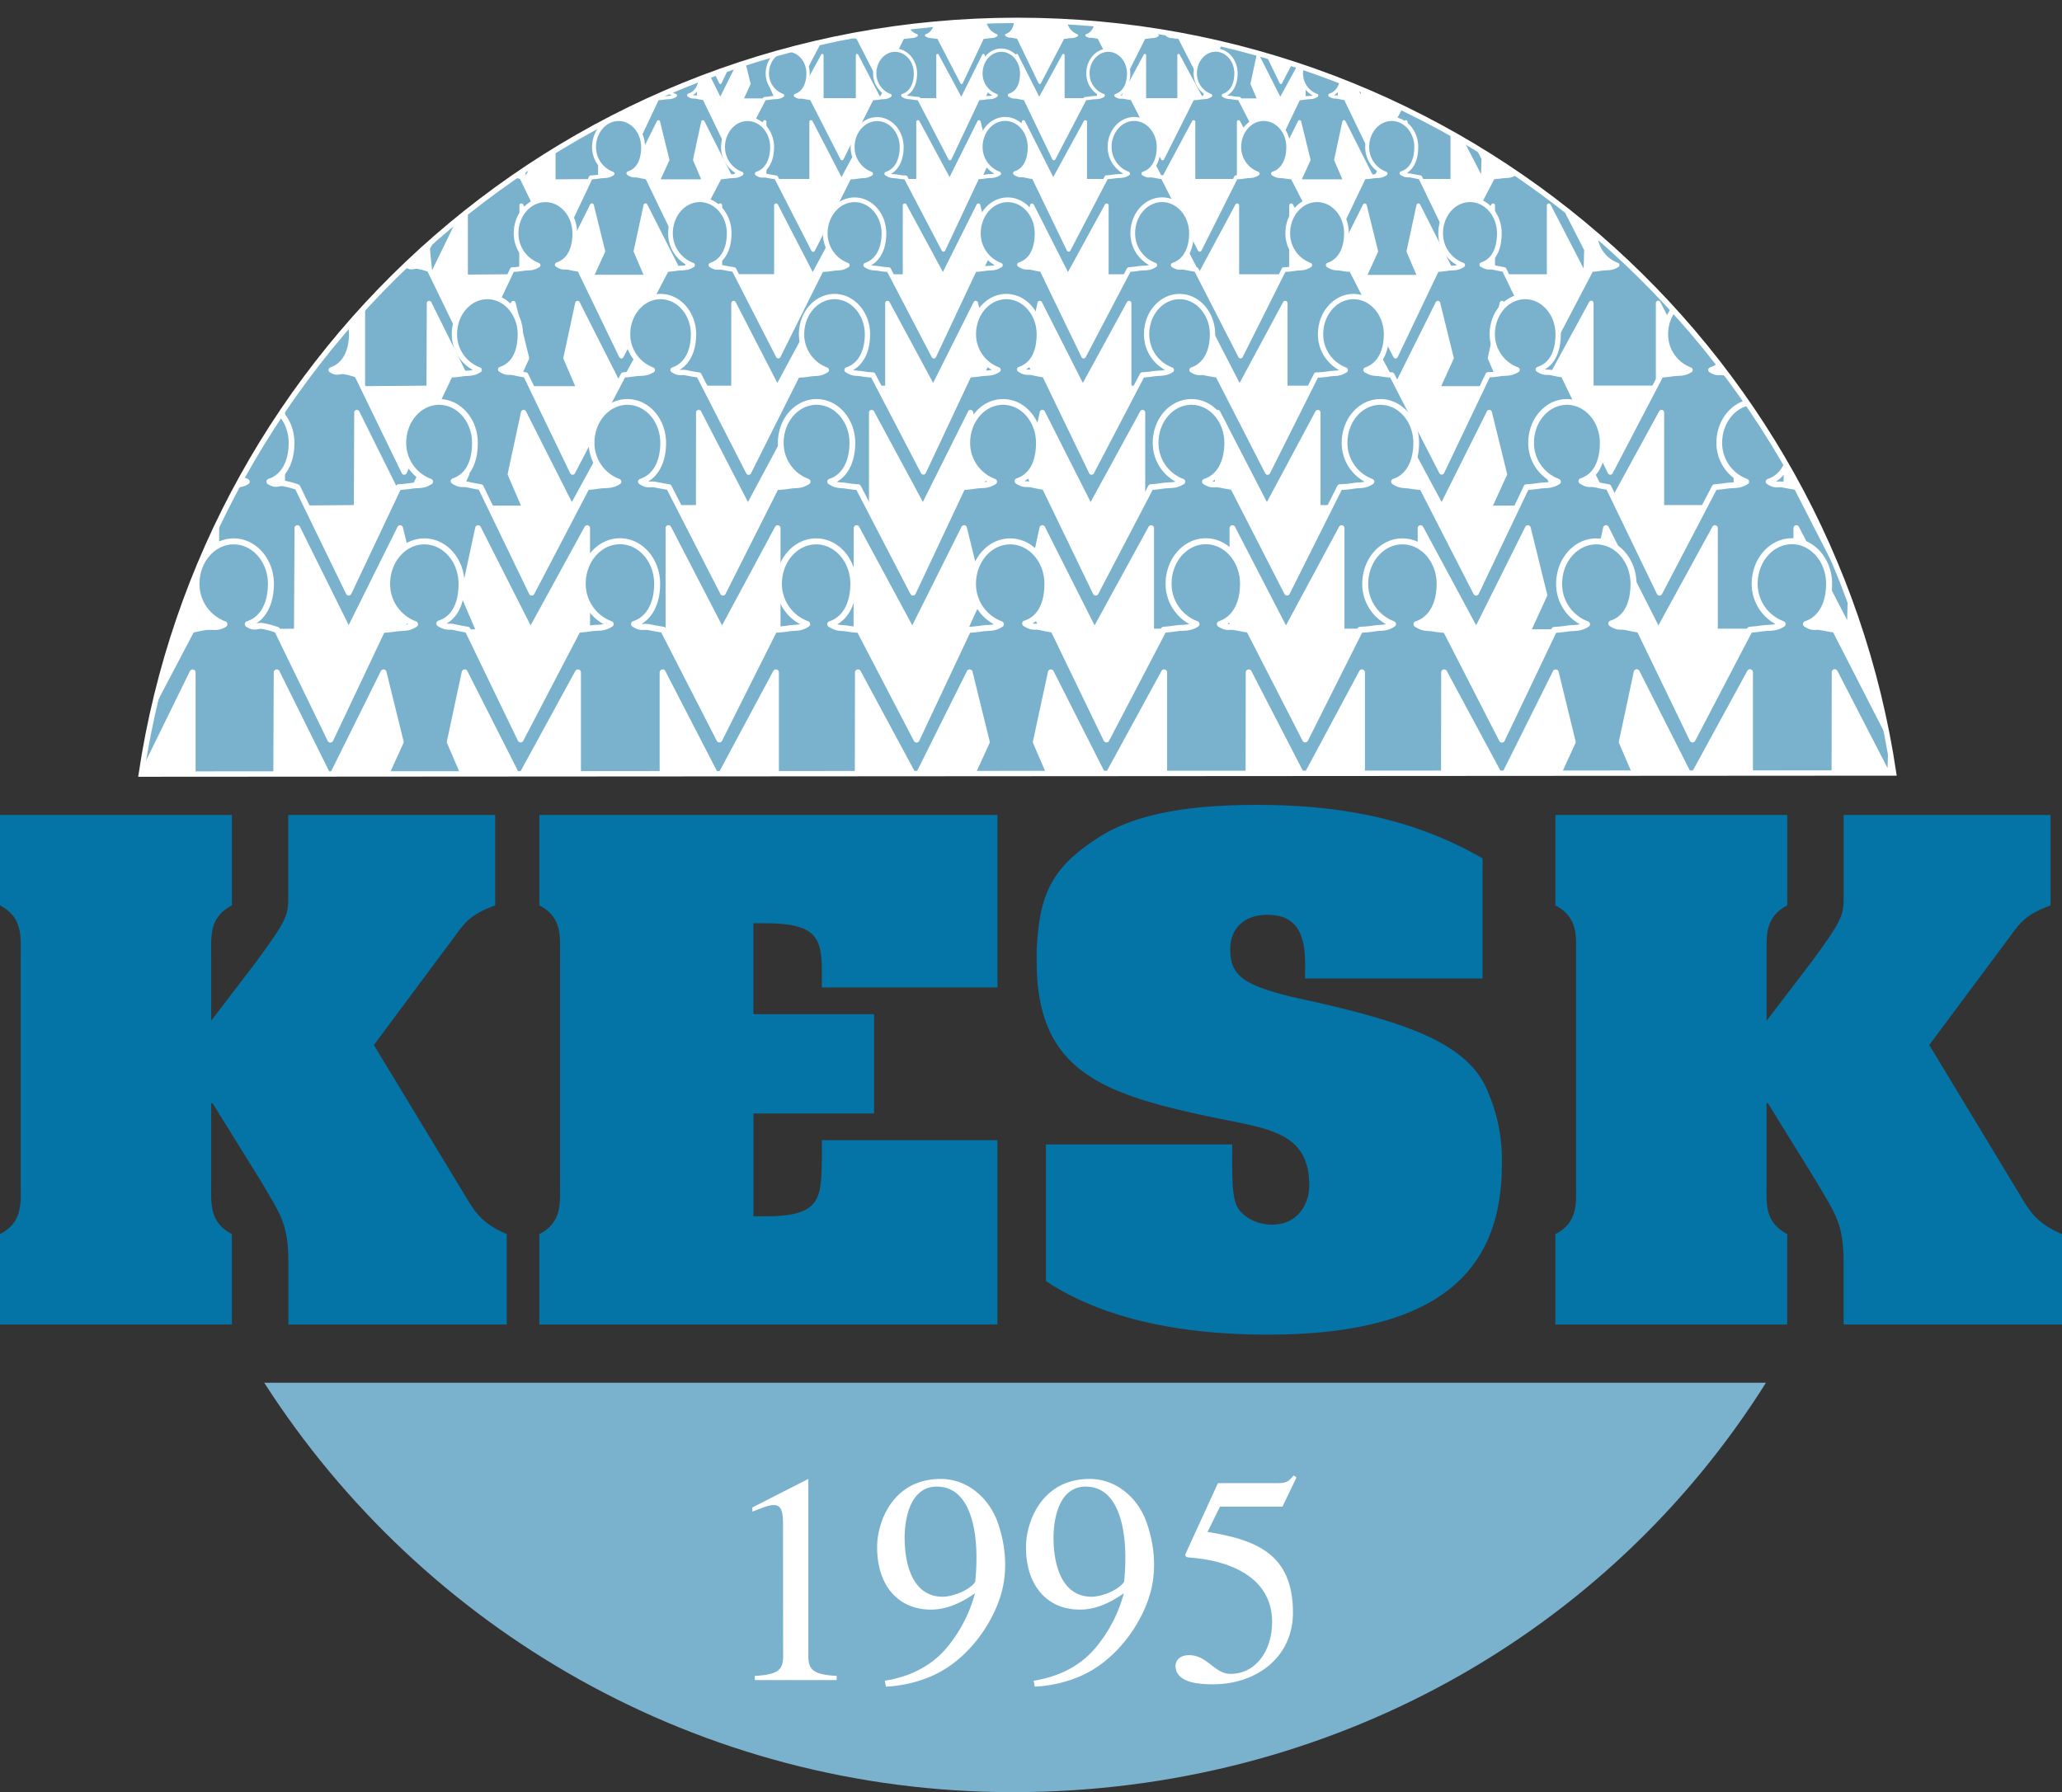 <svg id="Layer_1" data-name="Layer 1" xmlns="http://www.w3.org/2000/svg" xmlns:xlink="http://www.w3.org/1999/xlink" width="728" height="632.82" viewBox="0 0 728 632.82"><rect x="0" y="0" width="728" height="632.82" fill="#333333" stroke="none"/><defs><style>.cls-1,.cls-10,.cls-11,.cls-12,.cls-13,.cls-6,.cls-7,.cls-8,.cls-9{fill:none;}.cls-1{clip-rule:evenodd;}.cls-2{fill:#7ab2ce;}.cls-2,.cls-3,.cls-4{fill-rule:evenodd;}.cls-3{fill:#0473a5;}.cls-4{fill:#fff;}.cls-5{clip-path:url(#clip-path);}.cls-10,.cls-11,.cls-12,.cls-13,.cls-6,.cls-7,.cls-8,.cls-9{stroke:#fff;}.cls-10,.cls-11,.cls-12,.cls-6,.cls-7,.cls-8,.cls-9{stroke-linejoin:round;}.cls-6{stroke-width:0.88px;}.cls-7{stroke-width:1.16px;}.cls-8{stroke-width:1.39px;}.cls-9{stroke-width:1.66px;}.cls-10{stroke-width:1.87px;}.cls-11{stroke-width:2.03px;}.cls-12{stroke-width:2.11px;}.cls-13{stroke-miterlimit:3.86;stroke-width:1.89px;}</style><clipPath id="clip-path" transform="translate(-11 -54.99)"><path class="cls-1" d="M60.88,328.33C83.41,177.7,213.25,62.18,370.16,62.18s286.9,115.08,309.39,265.76Z"/></clipPath></defs><title>kesk-logo</title><path class="cls-2" d="M634.48,543.25C579,631.58,480.61,687.82,368.59,687.82c-111,0-208.51-57.62-264.3-144.57Z" transform="translate(-11 -54.99)"/><path class="cls-3" d="M171.72,385.4c3.53-4.83,5.54-7.56,14.11-10.71V342.78H112.77v28.34c0,7.14-.25,8.4-11.33,23.51L85.56,415.41V392.32c0-6.72-.75-13.43,7.31-17.63V342.78H11v31.91c8.06,4.2,7.3,10.91,7.3,17.63v80.82c0,6.72.76,13.44-7.3,17.64v31.91H92.87V490.78c-8.06-4.2-7.31-10.92-7.31-17.64V444.59h.51L103,471.89c7.3,12.38,9.82,15.32,9.82,29.39v21.41h77.09V490.78c-9.32-4-11.59-8.4-15.12-14.28L143,424Z" transform="translate(-11 -54.99)"/><path class="cls-3" d="M301.18,457.61v5.88c-.26,14.69,0,21-20.16,21h-4V448.16h42.58V413.1H277V381h4c18.14,0,20.16,5,20.16,17.21v5.46h62V342.78H201.42v31.91c8.06,4.2,7.31,10.91,7.31,17.63v80.82c0,6.72.75,13.44-7.31,17.64v31.91H363.15V457.61Z" transform="translate(-11 -54.99)"/><path class="cls-3" d="M471.72,400.51h62.72V358.1C510,344,484.06,339.21,454.84,339.21c-20.15,0-41.06,2.1-55.42,11.13C381.79,361.46,378,371.12,377,390.43v4c0,38.84,22.92,47,63.73,55.42,18.64,3.78,32.5,5.25,32.5,23.72,0,6.51-4,13.86-13.1,13.86-5,0-9.82-2.31-12.09-5.88-2.27-3.78-2-11.76-2-22.46H380.28v48.28c21.91,14.49,50.88,18.9,78.34,18.9,64.24,0,82.63-25.61,82.63-60.25v-.84a60.05,60.05,0,0,0-5-24.77c-3-7.56-8.82-12.81-16.63-17.22-13.6-7.56-35.27-12.38-51.39-15.95-5.54-1.26-15.11-3.78-18.89-7.14-3.53-2.94-4-6.51-4-10.08,0-6.72,4.53-12,13.1-12,13.09,0,13.35,11.12,13.35,19.1Z" transform="translate(-11 -54.99)"/><path class="cls-3" d="M720.86,385.4c3.53-4.83,5.55-7.56,14.11-10.71V342.78H661.91v28.34c0,7.14-.24,8.4-11.33,23.51l-15.87,20.78V392.32c0-6.72-.76-13.43,7.31-17.63V342.78H560.14v31.91c8.06,4.2,7.31,10.91,7.31,17.63v80.82c0,6.72.75,13.44-7.31,17.64v31.91H642V490.78c-8.07-4.2-7.31-10.92-7.31-17.64V444.59h.5l16.88,27.3c7.3,12.38,9.82,15.32,9.82,29.39v21.41H739V490.78c-9.32-4-11.59-8.4-15.12-14.28L692.14,424Z" transform="translate(-11 -54.99)"/><path class="cls-4" d="M287.49,639.84c0,4.62-1.57,6.51-10,6.93v1.48h28.9v-1.48c-8.41-.42-10-2.31-10-6.93V577.2l-19.76,10.09v1.47c7.46-2.94,10.82-4.42,10.82,3.89Z" transform="translate(-11 -54.99)"/><path class="cls-4" d="M355.3,613.56c-2,3-8,5.26-11.46,5.26-10.72,0-13.45-11.67-13.45-20.71,0-7.25,2.1-18.18,11.35-18.18,12,0,14,15.77,14,24.8A77.71,77.71,0,0,1,355.3,613.56Zm-31.53,37A46.07,46.07,0,0,0,339.53,647c12.72-5.35,21.86-18.28,25-29.42,2.41-8.51,1.36-17.66-1.37-25.23-3.05-8.41-10.62-15.13-20-15.13-17,0-22.49,15.24-22.49,24.07,0,13.76,7.57,22.07,19,22.07,5.15,0,10.2-2,15.56-5.78a49.87,49.87,0,0,1-8.62,17.55c-7,9.46-16.71,12.29-23.23,13.35Z" transform="translate(-11 -54.99)"/><path class="cls-4" d="M407.86,613.56c-2,3-8,5.26-11.45,5.26-10.72,0-13.46-11.67-13.46-20.71,0-7.25,2.11-18.18,11.35-18.18,12,0,14,15.77,14,24.8A75.46,75.46,0,0,1,407.86,613.56Zm-31.53,37A46.11,46.11,0,0,0,392.1,647c12.72-5.35,21.86-18.28,25-29.42,2.42-8.51,1.37-17.66-1.37-25.23-3-8.41-10.61-15.13-20-15.13-17,0-22.5,15.24-22.5,24.07,0,13.76,7.57,22.07,19,22.07,5.15,0,10.19-2,15.55-5.78a49.7,49.7,0,0,1-8.62,17.55c-7,9.46-16.71,12.29-23.22,13.35Z" transform="translate(-11 -54.99)"/><path class="cls-4" d="M441.72,587h22.07l4.94-10.3-1-.73c-2.1,2.62-2.94,2.73-6.09,2.73H441l-11.45,25c-.32.63.21,1.16,1.15,1.26,13.25.84,29.43,6.31,29.43,22.81,0,10-5.67,18.29-14.71,18.29-5.68,0-8.1-6.62-14.61-6.62-3.05,0-5.15,1.68-4.73,4.62.84,5.36,8.93,5.68,13.14,5.68,15.55,0,28.27-9.67,28.27-25.33,0-21-13.45-25.75-30.17-28.48Z" transform="translate(-11 -54.99)"/><path class="cls-4" d="M60.88,328.33C83.41,177.7,213.25,62.18,370.16,62.18s286.9,115.08,309.39,265.76Z" transform="translate(-11 -54.99)"/><g class="cls-5"><path class="cls-2" d="M350.49,84.22,358,68.29c.76,0,1.18-.09,1.93-.19,1.12-.17,1.76.05,2.84-.63a6.23,6.23,0,0,1-4.06-5.87c0-3.41,2.42-6.17,5.4-6.17s5.4,2.76,5.4,6.17c0,2.82-1,5-3.22,5.78,1.07.69,1.32.35,2.18.54s1.17.24,1.92.37l7.7,15.93,8.32-15.93c.69-.05,1.09-.09,1.77-.19,1.18-.18,1.92.05,3-.63a6.24,6.24,0,0,1-4-5.87c0-3.41,2.42-6.17,5.4-6.17s5.4,2.76,5.4,6.17c0,2.82-1.1,5.12-3.35,5.87,1.07.68,1.31.28,2.15.45s1.27.24,2.08.37l8.16,15.93,8-15.93A16.24,16.24,0,0,0,417,68.1c1.06-.17,1.61.05,2.68-.63a6.22,6.22,0,0,1-4.05-5.87c0-3.41,2.41-6.17,5.4-6.17s5.4,2.76,5.4,6.17c0,2.82-1.1,5.12-3.36,5.87,1.07.68,1.49.46,2.47.63a15,15,0,0,0,1.77.19l8.16,15.93,7.6-15.93c.76,0,1.18-.09,1.93-.19,1.12-.17,1.76.05,2.83-.63a6.22,6.22,0,0,1-4-5.87c0-3.41,2.42-6.17,5.4-6.17s5.4,2.76,5.4,6.17c0,2.82-1,5-3.22,5.78,1.07.69,1.32.35,2.17.54s1.18.24,1.93.37l7.7,15.93,8.32-15.93c.69-.05,1.08-.09,1.77-.19,1.18-.18,1.92.05,3-.63a6.22,6.22,0,0,1-4.05-5.87c0-3.41,2.41-6.17,5.4-6.17s5.4,2.76,5.4,6.17c0,2.82-1.1,5.12-3.36,5.87,1.07.68,1.32.28,2.16.45s1.26.24,2.08.37L492,84.22l-.15,5.87-8.07-15.62,0,15.62H471.53l0-15.62L463,90.09,455.1,74.47l-2.18,10.11,2.41,5.6H443.22l2.57-5.6L443.3,74.47l-7.79,15.62L427.1,74.47l0,15.62h-11.9V74.47l-8.38,15.62-8.07-15.62,0,15.62H386.43l0-15.62-8.54,15.62L370,74.47l-2.18,10.11,2.41,5.6h-12.1l2.56-5.6L358.2,74.47l-7.8,15.62L342,74.47l0,15.62H330.07l0-15.62-8.38,15.62L313.6,74.47l0,15.62H301.32V74.47L292.8,90.09l-7.91-15.62-2.18,10.11,2.41,5.6H273l2.56-5.6-2.49-10.11-7.76,15.62-7.75-15.62-.06,15.62-12.17.09V74.47l-7.76,15.88L237,83.93l8.21-15.64c.7-.16,1.1-.24,1.81-.37,1.14-.21,1.88.23,3-.45a6.23,6.23,0,0,1-4.06-5.87c0-3.41,2.42-6.17,5.4-6.17s5.41,2.76,5.41,6.17c0,2.82-1.1,5.12-3.36,5.87,1.07.68,1.35.1,2.2.27a13.38,13.38,0,0,1,2,.55l7.73,15.93,7.55-15.93c.75,0,1.18-.09,1.93-.19,1.11-.17,1.76.05,2.83-.63a6.23,6.23,0,0,1-4.06-5.87c0-3.41,2.42-6.17,5.41-6.17s5.4,2.76,5.4,6.17c0,2.82-1,5-3.23,5.78,1.07.69,1.33.35,2.18.54s1.17.24,1.93.37L293,84.22l8.32-15.93c.7-.05,1.09-.09,1.78-.19,1.17-.18,1.91.05,3-.63A6.23,6.23,0,0,1,302,61.6c0-3.41,2.42-6.17,5.4-6.17s5.41,2.76,5.41,6.17c0,2.82-1.11,5.12-3.36,5.87,1.07.68,1.31.28,2.15.45s1.27.24,2.09.37l8.16,15.93,8-15.93a15.92,15.92,0,0,0,2.08-.19c1.07-.17,1.61.05,2.68-.63a6.22,6.22,0,0,1-4.05-5.87c0-3.41,2.42-6.17,5.4-6.17s5.4,2.76,5.4,6.17c0,2.82-1.1,5.12-3.35,5.87,1.07.68,1.48.46,2.46.63a15.19,15.19,0,0,0,1.77.19Z" transform="translate(-11 -54.99)"/><path class="cls-6" d="M350.49,84.22,358,68.29c.76,0,1.18-.09,1.93-.19,1.12-.17,1.76.05,2.84-.63a6.23,6.23,0,0,1-4.06-5.87c0-3.41,2.42-6.17,5.4-6.17s5.4,2.76,5.4,6.17c0,2.82-1,5-3.22,5.78,1.07.69,1.32.35,2.18.54s1.17.24,1.92.37l7.7,15.93,8.32-15.93c.69-.05,1.09-.09,1.77-.19,1.18-.18,1.92.05,3-.63a6.24,6.24,0,0,1-4-5.87c0-3.41,2.42-6.17,5.4-6.17s5.4,2.76,5.4,6.17c0,2.82-1.1,5.12-3.35,5.87,1.07.68,1.31.28,2.15.45s1.27.24,2.08.37l8.16,15.93,8-15.93A16.24,16.24,0,0,0,417,68.1c1.06-.17,1.61.05,2.68-.63a6.22,6.22,0,0,1-4.05-5.87c0-3.41,2.41-6.17,5.4-6.17s5.4,2.76,5.4,6.17c0,2.82-1.1,5.12-3.36,5.87,1.07.68,1.49.46,2.47.63a15,15,0,0,0,1.77.19l8.16,15.93,7.6-15.93c.76,0,1.18-.09,1.93-.19,1.12-.17,1.76.05,2.83-.63a6.22,6.22,0,0,1-4-5.87c0-3.41,2.42-6.17,5.4-6.17s5.4,2.76,5.4,6.17c0,2.82-1,5-3.22,5.78,1.07.69,1.32.35,2.17.54s1.18.24,1.93.37l7.7,15.93,8.32-15.93c.69-.05,1.08-.09,1.77-.19,1.18-.18,1.92.05,3-.63a6.22,6.22,0,0,1-4.05-5.87c0-3.41,2.41-6.17,5.4-6.17s5.4,2.76,5.4,6.17c0,2.82-1.1,5.12-3.36,5.87,1.07.68,1.32.28,2.16.45s1.26.24,2.08.37L492,84.22l-.15,5.87-8.07-15.62,0,15.62H471.53l0-15.62L463,90.09,455.1,74.47l-2.18,10.11,2.41,5.6H443.22l2.57-5.6L443.3,74.47l-7.79,15.62L427.1,74.47l0,15.62h-11.9V74.47l-8.38,15.62-8.07-15.62,0,15.62H386.43l0-15.62-8.54,15.62L370,74.47l-2.18,10.11,2.41,5.6h-12.1l2.56-5.6L358.2,74.47l-7.8,15.62L342,74.47l0,15.62H330.07l0-15.62-8.38,15.62L313.6,74.47l0,15.62H301.32V74.47L292.8,90.09l-7.91-15.62-2.18,10.11,2.41,5.6H273l2.56-5.6-2.49-10.11-7.76,15.62-7.75-15.62-.06,15.62-12.17.09V74.47l-7.76,15.88L237,83.93l8.21-15.64c.7-.16,1.1-.24,1.81-.37,1.14-.21,1.88.23,3-.45a6.23,6.23,0,0,1-4.06-5.87c0-3.41,2.42-6.17,5.4-6.17s5.41,2.76,5.41,6.17c0,2.82-1.1,5.12-3.36,5.87,1.07.68,1.35.1,2.2.27a13.38,13.38,0,0,1,2,.55l7.73,15.93,7.55-15.93c.75,0,1.18-.09,1.93-.19,1.11-.17,1.76.05,2.83-.63a6.23,6.23,0,0,1-4.06-5.87c0-3.41,2.42-6.17,5.41-6.17s5.4,2.76,5.4,6.17c0,2.82-1,5-3.23,5.78,1.07.69,1.33.35,2.18.54s1.17.24,1.93.37L293,84.22l8.32-15.93c.7-.05,1.09-.09,1.78-.19,1.17-.18,1.91.05,3-.63A6.23,6.23,0,0,1,302,61.6c0-3.41,2.42-6.17,5.4-6.17s5.41,2.76,5.41,6.17c0,2.82-1.11,5.12-3.36,5.87,1.07.68,1.31.28,2.15.45s1.27.24,2.09.37l8.16,15.93,8-15.93a15.92,15.92,0,0,0,2.08-.19c1.07-.17,1.61.05,2.68-.63a6.22,6.22,0,0,1-4.05-5.87c0-3.41,2.42-6.17,5.4-6.17s5.4,2.76,5.4,6.17c0,2.82-1.1,5.12-3.35,5.87,1.07.68,1.48.46,2.46.63a15.19,15.19,0,0,0,1.77.19Z" transform="translate(-11 -54.99)"/><path class="cls-2" d="M346.39,111l10-21.19a22.15,22.15,0,0,0,2.57-.26c1.49-.22,2.34.08,3.76-.84a8.26,8.26,0,0,1-5.39-7.79c0-4.53,3.22-8.21,7.19-8.21s7.18,3.68,7.18,8.21c0,3.75-1.29,6.7-4.29,7.69,1.43.91,1.76.46,2.9.71s1.56.32,2.56.49L383.07,111l11.06-21.19c.92-.07,1.44-.12,2.36-.26,1.57-.23,2.55.08,4-.84a8.26,8.26,0,0,1-5.39-7.79c0-4.53,3.22-8.21,7.19-8.21s7.18,3.68,7.18,8.21c0,3.75-1.47,6.81-4.46,7.79,1.42.92,1.74.39,2.86.61s1.69.31,2.77.49L421.46,111l10.62-21.19a19.82,19.82,0,0,0,2.77-.26c1.41-.21,2.14.08,3.56-.84A8.26,8.26,0,0,1,433,80.88c0-4.53,3.22-8.21,7.19-8.21s7.18,3.68,7.18,8.21c0,3.75-1.46,6.81-4.46,7.79,1.42.92,2,.62,3.27.84a17,17,0,0,0,2.36.26L459.41,111l10.11-21.19a22.15,22.15,0,0,0,2.57-.26c1.48-.22,2.34.08,3.76-.84a8.26,8.26,0,0,1-5.39-7.79c0-4.53,3.22-8.21,7.19-8.21s7.18,3.68,7.18,8.21c0,3.75-1.29,6.7-4.29,7.69,1.42.91,1.76.46,2.9.71s1.55.32,2.56.49L496.23,111,507.3,89.77c.92-.07,1.44-.12,2.35-.26,1.57-.23,2.56.08,4-.84a8.26,8.26,0,0,1-5.39-7.79c0-4.53,3.21-8.21,7.18-8.21s7.19,3.68,7.19,8.21c0,3.75-1.47,6.81-4.46,7.79,1.42.92,1.73.39,2.85.61s1.69.31,2.78.49L534.63,111l-.2,7.8L523.69,98l0,20.77H507.36l0-20.77L496,118.76,485.5,98l-2.89,13.44,3.2,7.46h-16.1l3.41-7.46L469.81,98l-10.36,20.77L448.27,98l0,20.77H432.42l0-20.77-11.14,20.77L410.53,98l0,20.77H394.19l0-20.77-11.35,20.77L372.34,98l-2.9,13.44,3.2,7.46H356.55l3.4-7.46L356.64,98l-10.36,20.77L335.08,98l0,20.77H319.23l0-20.77-11.15,20.77L297.34,98l0,20.77H281L281,98l-11.35,20.77L259.15,98l-2.9,13.44,3.2,7.46h-16.1l3.41-7.46L243.45,98l-10.32,20.77L222.82,98l-.09,20.77-16.17.13V98l-10.32,21.12-.79-8.53,10.91-20.81c.94-.21,1.47-.32,2.42-.49,1.52-.29,2.49.31,3.91-.61a8.26,8.26,0,0,1-5.39-7.79c0-4.53,3.22-8.21,7.19-8.21s7.18,3.68,7.18,8.21c0,3.75-1.46,6.81-4.46,7.79,1.42.92,1.79.15,2.92.37a18.06,18.06,0,0,1,2.71.73L233.13,111l10-21.19a22.15,22.15,0,0,0,2.57-.26c1.49-.22,2.34.08,3.76-.84a8.26,8.26,0,0,1-5.39-7.79c0-4.53,3.22-8.21,7.19-8.21s7.18,3.68,7.18,8.21c0,3.75-1.29,6.7-4.29,7.69,1.43.91,1.76.46,2.9.71s1.56.32,2.56.49L269.87,111l11.07-21.19c.92-.07,1.44-.12,2.36-.26,1.56-.23,2.55.08,4-.84a8.26,8.26,0,0,1-5.39-7.79c0-4.53,3.22-8.21,7.18-8.21s7.19,3.68,7.19,8.21c0,3.75-1.47,6.81-4.46,7.79,1.42.92,1.74.39,2.85.61s1.69.31,2.78.49L308.27,111l10.62-21.19a19.68,19.68,0,0,0,2.77-.26c1.41-.21,2.14.08,3.56-.84a8.26,8.26,0,0,1-5.39-7.79c0-4.53,3.22-8.21,7.18-8.21s7.19,3.68,7.19,8.21c0,3.75-1.47,6.81-4.46,7.79,1.42.92,2,.62,3.27.84a16.87,16.87,0,0,0,2.36.26Z" transform="translate(-11 -54.99)"/><path class="cls-7" d="M346.39,111l10-21.19a22.15,22.15,0,0,0,2.57-.26c1.49-.22,2.34.08,3.76-.84a8.26,8.26,0,0,1-5.39-7.79c0-4.53,3.22-8.21,7.19-8.21s7.18,3.68,7.18,8.21c0,3.75-1.29,6.7-4.29,7.69,1.43.91,1.76.46,2.9.71s1.56.32,2.56.49L383.07,111l11.06-21.19c.92-.07,1.44-.12,2.36-.26,1.57-.23,2.55.08,4-.84a8.26,8.26,0,0,1-5.39-7.79c0-4.53,3.22-8.21,7.19-8.21s7.18,3.68,7.18,8.21c0,3.75-1.47,6.81-4.46,7.79,1.42.92,1.74.39,2.86.61s1.69.31,2.77.49L421.46,111l10.62-21.19a19.82,19.82,0,0,0,2.77-.26c1.41-.21,2.14.08,3.56-.84A8.26,8.26,0,0,1,433,80.88c0-4.53,3.22-8.21,7.19-8.21s7.18,3.68,7.18,8.21c0,3.75-1.46,6.81-4.46,7.79,1.42.92,2,.62,3.27.84a17,17,0,0,0,2.36.26L459.41,111l10.11-21.19a22.15,22.15,0,0,0,2.57-.26c1.48-.22,2.34.08,3.76-.84a8.26,8.26,0,0,1-5.39-7.79c0-4.53,3.22-8.21,7.19-8.21s7.18,3.68,7.18,8.21c0,3.75-1.29,6.7-4.29,7.69,1.42.91,1.76.46,2.9.71s1.55.32,2.56.49L496.23,111,507.3,89.77c.92-.07,1.44-.12,2.35-.26,1.57-.23,2.56.08,4-.84a8.26,8.26,0,0,1-5.39-7.79c0-4.53,3.21-8.21,7.18-8.21s7.19,3.68,7.19,8.21c0,3.75-1.47,6.81-4.46,7.79,1.42.92,1.73.39,2.85.61s1.69.31,2.78.49L534.63,111l-.2,7.8L523.69,98l0,20.77H507.36l0-20.77L496,118.76,485.5,98l-2.89,13.44,3.2,7.46h-16.1l3.41-7.46L469.81,98l-10.36,20.77L448.27,98l0,20.77H432.42l0-20.77-11.14,20.77L410.53,98l0,20.77H394.19l0-20.77-11.35,20.77L372.34,98l-2.9,13.44,3.2,7.46H356.55l3.4-7.46L356.64,98l-10.36,20.77L335.08,98l0,20.77H319.23l0-20.77-11.15,20.77L297.34,98l0,20.77H281L281,98l-11.35,20.77L259.15,98l-2.9,13.44,3.2,7.46h-16.1l3.41-7.46L243.45,98l-10.32,20.77L222.82,98l-.09,20.77-16.17.13V98l-10.32,21.12-.79-8.53,10.91-20.81c.94-.21,1.47-.32,2.42-.49,1.52-.29,2.49.31,3.91-.61a8.26,8.26,0,0,1-5.39-7.79c0-4.53,3.22-8.21,7.19-8.21s7.18,3.68,7.18,8.21c0,3.75-1.46,6.81-4.46,7.79,1.42.92,1.79.15,2.92.37a18.06,18.06,0,0,1,2.71.73L233.13,111l10-21.19a22.15,22.15,0,0,0,2.57-.26c1.49-.22,2.34.08,3.76-.84a8.26,8.26,0,0,1-5.39-7.79c0-4.53,3.22-8.21,7.19-8.21s7.18,3.68,7.18,8.21c0,3.75-1.29,6.7-4.29,7.69,1.43.91,1.76.46,2.9.71s1.56.32,2.56.49L269.87,111l11.07-21.19c.92-.07,1.44-.12,2.36-.26,1.56-.23,2.55.08,4-.84a8.26,8.26,0,0,1-5.39-7.79c0-4.53,3.22-8.21,7.18-8.21s7.19,3.68,7.19,8.21c0,3.75-1.47,6.81-4.46,7.79,1.42.92,1.74.39,2.85.61s1.69.31,2.78.49L308.27,111l10.62-21.19a19.68,19.68,0,0,0,2.77-.26c1.41-.21,2.14.08,3.56-.84a8.26,8.26,0,0,1-5.39-7.79c0-4.53,3.22-8.21,7.18-8.21s7.19,3.68,7.19,8.21c0,3.75-1.47,6.81-4.46,7.79,1.42.92,2,.62,3.27.84a16.87,16.87,0,0,0,2.36.26Z" transform="translate(-11 -54.99)"/><path class="cls-2" d="M344.09,143.14l12-25.55a26.72,26.72,0,0,0,3.09-.31c1.79-.26,2.82.1,4.54-1a10,10,0,0,1-6.5-9.39c0-5.47,3.88-9.9,8.66-9.9s8.66,4.43,8.66,9.9c0,4.51-1.56,8.07-5.17,9.26,1.72,1.11,2.12.56,3.49.86,1.2.26,1.88.39,3.09.59l12.34,25.55,13.34-25.55c1.11-.08,1.74-.15,2.84-.31,1.89-.27,3.07.1,4.79-1a10,10,0,0,1-6.5-9.39c0-5.47,3.88-9.9,8.66-9.9s8.66,4.43,8.66,9.9c0,4.51-1.76,8.2-5.38,9.39,1.72,1.11,2.1.47,3.45.73s2,.38,3.34.59l13.09,25.55,12.79-25.55a23.3,23.3,0,0,0,3.34-.31c1.7-.26,2.58.1,4.3-1a10,10,0,0,1-6.5-9.39c0-5.47,3.88-9.9,8.66-9.9s8.66,4.43,8.66,9.9c0,4.51-1.77,8.2-5.38,9.39,1.72,1.11,2.38.75,4,1a19.42,19.42,0,0,0,2.84.31l13.09,25.55,12.18-25.55a26.72,26.72,0,0,0,3.09-.31c1.8-.26,2.82.1,4.54-1a10,10,0,0,1-6.5-9.39c0-5.47,3.88-9.9,8.66-9.9s8.67,4.43,8.67,9.9c0,4.51-1.57,8.07-5.18,9.26,1.72,1.11,2.12.56,3.49.86,1.2.26,1.88.39,3.09.59l12.34,25.55,13.34-25.55c1.11-.08,1.74-.15,2.84-.31,1.89-.27,3.07.1,4.79-1a10,10,0,0,1-6.5-9.39c0-5.47,3.88-9.9,8.66-9.9s8.66,4.43,8.66,9.9c0,4.51-1.76,8.2-5.38,9.39,1.72,1.11,2.1.47,3.45.73s2,.38,3.34.59L571,143.14l-.26,9.4-12.93-25,0,25H538.13l0-25-13.68,25-12.68-25-3.49,16.21,3.85,9h-19.4l4.11-9-4-16.21-12.5,25-13.47-25,0,25H447.79l0-25-13.43,25-12.93-25,0,25H401.71l0-25-13.68,25-12.68-25-3.5,16.21,3.86,9h-19.4l4.11-9-4-16.21-12.5,25-13.5-25,0,25H311.35l0-25-13.43,25L285,127.5l0,25H265.26l0-25-13.68,25-12.68-25-3.5,16.21,3.86,9h-19.4l4.11-9-4-16.21-12.44,25-12.44-25-.1,25-19.5.15V127.5L163.08,153l-1-10.28,13.16-25.09c1.13-.25,1.77-.38,2.91-.59,1.83-.34,3,.38,4.72-.73a10,10,0,0,1-6.5-9.39c0-5.47,3.88-9.9,8.66-9.9s8.66,4.43,8.66,9.9c0,4.51-1.76,8.2-5.38,9.39,1.72,1.11,2.17.17,3.52.44a21.61,21.61,0,0,1,3.27.88l12.41,25.55,12.09-25.55a26.72,26.72,0,0,0,3.09-.31c1.79-.26,2.82.1,4.54-1a10,10,0,0,1-6.5-9.39c0-5.47,3.88-9.9,8.66-9.9s8.66,4.43,8.66,9.9c0,4.51-1.55,8.07-5.17,9.26,1.72,1.11,2.12.56,3.49.86,1.2.26,1.88.39,3.09.59l12.34,25.55,13.34-25.55c1.11-.08,1.73-.15,2.84-.31,1.89-.27,3.08.1,4.79-1a10,10,0,0,1-6.5-9.39c0-5.47,3.88-9.9,8.66-9.9s8.66,4.43,8.66,9.9c0,4.51-1.76,8.2-5.38,9.39,1.72,1.11,2.1.47,3.45.73s2,.38,3.35.59l13.08,25.55,12.8-25.55a23.57,23.57,0,0,0,3.34-.31c1.7-.26,2.57.1,4.29-1a10,10,0,0,1-6.5-9.39c0-5.47,3.88-9.9,8.66-9.9s8.66,4.43,8.66,9.9c0,4.51-1.77,8.2-5.38,9.39,1.72,1.11,2.38.75,3.95,1a19.42,19.42,0,0,0,2.84.31Z" transform="translate(-11 -54.99)"/><path class="cls-8" d="M344.09,143.14l12-25.55a26.72,26.72,0,0,0,3.09-.31c1.79-.26,2.82.1,4.54-1a10,10,0,0,1-6.5-9.39c0-5.47,3.88-9.9,8.66-9.9s8.66,4.43,8.66,9.9c0,4.51-1.56,8.07-5.17,9.26,1.72,1.11,2.12.56,3.49.86,1.2.26,1.88.39,3.09.59l12.34,25.55,13.34-25.55c1.11-.08,1.74-.15,2.84-.31,1.89-.27,3.07.1,4.79-1a10,10,0,0,1-6.5-9.39c0-5.47,3.88-9.9,8.66-9.9s8.66,4.43,8.66,9.9c0,4.51-1.76,8.2-5.38,9.39,1.72,1.11,2.1.47,3.45.73s2,.38,3.34.59l13.09,25.55,12.79-25.55a23.3,23.3,0,0,0,3.34-.31c1.7-.26,2.58.1,4.3-1a10,10,0,0,1-6.5-9.39c0-5.47,3.88-9.9,8.66-9.9s8.66,4.43,8.66,9.9c0,4.51-1.77,8.2-5.38,9.39,1.72,1.11,2.38.75,4,1a19.42,19.42,0,0,0,2.84.31l13.09,25.55,12.18-25.55a26.72,26.72,0,0,0,3.09-.31c1.8-.26,2.82.1,4.54-1a10,10,0,0,1-6.5-9.39c0-5.47,3.88-9.9,8.66-9.9s8.67,4.43,8.67,9.9c0,4.51-1.57,8.07-5.18,9.26,1.72,1.11,2.12.56,3.49.86,1.2.26,1.88.39,3.09.59l12.34,25.55,13.34-25.55c1.11-.08,1.74-.15,2.84-.31,1.89-.27,3.07.1,4.79-1a10,10,0,0,1-6.5-9.39c0-5.47,3.88-9.9,8.66-9.9s8.66,4.43,8.66,9.9c0,4.51-1.76,8.2-5.38,9.39,1.72,1.11,2.1.47,3.45.73s2,.38,3.34.59L571,143.14l-.26,9.4-12.93-25,0,25H538.13l0-25-13.68,25-12.68-25-3.49,16.21,3.85,9h-19.4l4.11-9-4-16.21-12.5,25-13.47-25,0,25H447.79l0-25-13.43,25-12.93-25,0,25H401.71l0-25-13.68,25-12.68-25-3.5,16.21,3.86,9h-19.4l4.11-9-4-16.21-12.5,25-13.5-25,0,25H311.35l0-25-13.43,25L285,127.5l0,25H265.26l0-25-13.68,25-12.68-25-3.5,16.21,3.86,9h-19.4l4.11-9-4-16.21-12.44,25-12.44-25-.1,25-19.5.15V127.5L163.08,153l-1-10.28,13.16-25.09c1.13-.25,1.77-.38,2.91-.59,1.83-.34,3,.38,4.72-.73a10,10,0,0,1-6.5-9.39c0-5.47,3.88-9.9,8.66-9.9s8.66,4.43,8.66,9.9c0,4.51-1.76,8.2-5.38,9.39,1.72,1.11,2.17.17,3.52.44a21.61,21.61,0,0,1,3.27.88l12.41,25.55,12.09-25.55a26.72,26.72,0,0,0,3.09-.31c1.79-.26,2.82.1,4.54-1a10,10,0,0,1-6.5-9.39c0-5.47,3.88-9.9,8.66-9.9s8.66,4.43,8.66,9.9c0,4.51-1.55,8.07-5.17,9.26,1.72,1.11,2.12.56,3.49.86,1.2.26,1.88.39,3.09.59l12.34,25.55,13.34-25.55c1.11-.08,1.73-.15,2.84-.31,1.89-.27,3.08.1,4.79-1a10,10,0,0,1-6.5-9.39c0-5.47,3.88-9.9,8.66-9.9s8.66,4.43,8.66,9.9c0,4.51-1.76,8.2-5.38,9.39,1.72,1.11,2.1.47,3.45.73s2,.38,3.35.59l13.08,25.55,12.8-25.55a23.57,23.57,0,0,0,3.34-.31c1.7-.26,2.57.1,4.29-1a10,10,0,0,1-6.5-9.39c0-5.47,3.88-9.9,8.66-9.9s8.66,4.43,8.66,9.9c0,4.51-1.77,8.2-5.38,9.39,1.72,1.11,2.38.75,3.95,1a19.42,19.42,0,0,0,2.84.31Z" transform="translate(-11 -54.99)"/><path class="cls-2" d="M340.7,180.75l14.36-30.55a32.66,32.66,0,0,0,3.7-.38c2.15-.31,3.38.11,5.43-1.2a11.92,11.92,0,0,1-7.77-11.24c0-6.54,4.64-11.84,10.36-11.84s10.36,5.3,10.36,11.84c0,5.4-1.87,9.66-6.19,11.08,2.05,1.32,2.54.67,4.18,1,1.43.31,2.25.47,3.69.72l14.76,30.55,16-30.55c1.32-.1,2.07-.18,3.39-.38,2.26-.33,3.68.11,5.73-1.2a11.92,11.92,0,0,1-7.77-11.24c0-6.54,4.64-11.84,10.36-11.84s10.36,5.3,10.36,11.84c0,5.4-2.11,9.81-6.44,11.24,2.06,1.31,2.51.55,4.13.86s2.43.46,4,.72l15.64,30.55,15.31-30.55a29.75,29.75,0,0,0,4-.38c2-.31,3.08.11,5.13-1.2a11.92,11.92,0,0,1-7.77-11.24c0-6.54,4.64-11.84,10.36-11.84s10.36,5.3,10.36,11.84c0,5.4-2.12,9.81-6.44,11.24,2.06,1.31,2.85.89,4.73,1.2a24.06,24.06,0,0,0,3.4.38l15.65,30.55,14.57-30.55a32.9,32.9,0,0,0,3.7-.38c2.14-.31,3.37.11,5.43-1.2a11.93,11.93,0,0,1-7.78-11.24c0-6.54,4.64-11.84,10.36-11.84s10.36,5.3,10.36,11.84c0,5.4-1.86,9.66-6.19,11.08,2.06,1.32,2.54.67,4.18,1,1.44.31,2.25.47,3.7.72l14.76,30.55,16-30.55c1.33-.1,2.08-.18,3.4-.38,2.26-.33,3.68.11,5.73-1.2a11.92,11.92,0,0,1-7.77-11.24c0-6.54,4.63-11.84,10.36-11.84s10.36,5.3,10.36,11.84c0,5.4-2.12,9.81-6.44,11.24,2,1.31,2.51.55,4.12.86s2.44.46,4,.72l15.65,30.55-.3,11.25-15.47-29.95,0,29.95H572.79l0-29.95L556.46,192l-15.17-29.95-4.18,19.38,4.61,10.75h-23.2l4.91-10.75-4.78-19.38L503.72,192,487.6,162.05,487.55,192H464.74l0-29.95L448.64,192l-15.47-29.95,0,29.95H409.62l0-29.95L393.28,192l-15.17-29.95-4.18,19.38,4.62,10.75H355.34l4.91-10.75-4.77-19.38-15,29.95-16.14-29.95L324.34,192H301.53l0-29.95L285.43,192,270,162.05l0,29.95H246.41l0-29.95L230.07,192,214.9,162.05l-4.18,19.38,4.62,10.75H192.13L197,181.43l-4.77-19.38L177.39,192l-14.87-29.95L162.39,192l-23.32.18V162.05l-14.88,30.44-1.14-12.29,15.74-30c1.35-.31,2.12-.47,3.49-.72,2.18-.4,3.59.45,5.64-.86a11.92,11.92,0,0,1-7.77-11.24c0-6.54,4.63-11.84,10.36-11.84s10.36,5.3,10.36,11.84c0,5.4-2.12,9.81-6.44,11.24,2,1.31,2.59.2,4.21.52a25.09,25.09,0,0,1,3.91,1.06l14.84,30.55,14.46-30.55a32.9,32.9,0,0,0,3.7-.38c2.15-.31,3.38.11,5.43-1.2a11.92,11.92,0,0,1-7.77-11.24c0-6.54,4.63-11.84,10.36-11.84s10.36,5.3,10.36,11.84c0,5.4-1.87,9.66-6.19,11.08,2,1.32,2.54.67,4.18,1,1.43.31,2.25.47,3.69.72l14.76,30.55,16-30.55c1.32-.1,2.07-.18,3.39-.38,2.26-.33,3.68.11,5.73-1.2a11.92,11.92,0,0,1-7.77-11.24c0-6.54,4.64-11.84,10.36-11.84s10.36,5.3,10.36,11.84c0,5.4-2.11,9.81-6.44,11.24,2.05,1.31,2.51.55,4.13.86s2.43.46,4,.72l15.65,30.55L301,150.2a29.75,29.75,0,0,0,4-.38c2-.31,3.08.11,5.13-1.2a11.92,11.92,0,0,1-7.77-11.24c0-6.54,4.64-11.84,10.36-11.84s10.36,5.3,10.36,11.84c0,5.4-2.12,9.81-6.44,11.24,2.06,1.31,2.85.89,4.73,1.2a24.09,24.09,0,0,0,3.39.38Z" transform="translate(-11 -54.99)"/><path class="cls-9" d="M340.7,180.75l14.36-30.55a32.66,32.66,0,0,0,3.7-.38c2.15-.31,3.38.11,5.43-1.2a11.92,11.92,0,0,1-7.77-11.24c0-6.54,4.64-11.84,10.36-11.84s10.36,5.3,10.36,11.84c0,5.4-1.87,9.66-6.19,11.08,2.05,1.32,2.54.67,4.18,1,1.43.31,2.25.47,3.69.72l14.76,30.55,16-30.55c1.32-.1,2.07-.18,3.39-.38,2.26-.33,3.68.11,5.73-1.2a11.92,11.92,0,0,1-7.77-11.24c0-6.54,4.64-11.84,10.36-11.84s10.36,5.3,10.36,11.84c0,5.4-2.11,9.81-6.44,11.24,2.06,1.31,2.51.55,4.13.86s2.43.46,4,.72l15.64,30.55,15.31-30.55a29.75,29.75,0,0,0,4-.38c2-.31,3.08.11,5.13-1.2a11.92,11.92,0,0,1-7.77-11.24c0-6.54,4.64-11.84,10.36-11.84s10.36,5.3,10.36,11.84c0,5.4-2.12,9.81-6.44,11.24,2.06,1.31,2.85.89,4.73,1.2a24.06,24.06,0,0,0,3.4.38l15.65,30.55,14.57-30.55a32.9,32.9,0,0,0,3.7-.38c2.14-.31,3.37.11,5.43-1.2a11.93,11.93,0,0,1-7.78-11.24c0-6.54,4.64-11.84,10.36-11.84s10.36,5.3,10.36,11.84c0,5.4-1.86,9.66-6.19,11.08,2.06,1.32,2.54.67,4.18,1,1.44.31,2.25.47,3.7.72l14.76,30.55,16-30.55c1.33-.1,2.08-.18,3.4-.38,2.26-.33,3.68.11,5.73-1.2a11.92,11.92,0,0,1-7.77-11.24c0-6.54,4.63-11.84,10.36-11.84s10.36,5.3,10.36,11.84c0,5.4-2.12,9.81-6.44,11.24,2,1.31,2.51.55,4.12.86s2.44.46,4,.72l15.65,30.55-.3,11.25-15.47-29.95,0,29.95H572.79l0-29.95L556.46,192l-15.17-29.95-4.18,19.38,4.61,10.75h-23.2l4.91-10.75-4.78-19.38L503.72,192,487.6,162.05,487.55,192H464.74l0-29.95L448.64,192l-15.47-29.95,0,29.95H409.62l0-29.95L393.28,192l-15.17-29.95-4.18,19.38,4.62,10.75H355.34l4.91-10.75-4.77-19.38-15,29.95-16.14-29.95L324.34,192H301.53l0-29.95L285.43,192,270,162.05l0,29.95H246.41l0-29.95L230.07,192,214.9,162.05l-4.18,19.38,4.62,10.75H192.13L197,181.43l-4.77-19.38L177.39,192l-14.87-29.95L162.39,192l-23.32.18V162.05l-14.88,30.44-1.14-12.29,15.74-30c1.35-.31,2.12-.47,3.49-.72,2.18-.4,3.59.45,5.64-.86a11.92,11.92,0,0,1-7.77-11.24c0-6.54,4.63-11.84,10.36-11.84s10.36,5.3,10.36,11.84c0,5.4-2.12,9.81-6.44,11.24,2,1.31,2.59.2,4.21.52a25.09,25.09,0,0,1,3.91,1.06l14.84,30.55,14.46-30.55a32.9,32.9,0,0,0,3.7-.38c2.15-.31,3.38.11,5.43-1.2a11.92,11.92,0,0,1-7.77-11.24c0-6.54,4.63-11.84,10.36-11.84s10.36,5.3,10.36,11.84c0,5.4-1.87,9.66-6.19,11.08,2,1.32,2.54.67,4.18,1,1.43.31,2.25.47,3.69.72l14.76,30.55,16-30.55c1.32-.1,2.07-.18,3.39-.38,2.26-.33,3.68.11,5.73-1.2a11.92,11.92,0,0,1-7.77-11.24c0-6.54,4.64-11.84,10.36-11.84s10.36,5.3,10.36,11.84c0,5.4-2.11,9.81-6.44,11.24,2.05,1.31,2.51.55,4.13.86s2.43.46,4,.72l15.65,30.55L301,150.2a29.75,29.75,0,0,0,4-.38c2-.31,3.08.11,5.13-1.2a11.92,11.92,0,0,1-7.77-11.24c0-6.54,4.64-11.84,10.36-11.84s10.36,5.3,10.36,11.84c0,5.4-2.12,9.81-6.44,11.24,2.06,1.31,2.85.89,4.73,1.2a24.09,24.09,0,0,0,3.39.38Z" transform="translate(-11 -54.99)"/><path class="cls-2" d="M337,221.64l16.12-34.3a36,36,0,0,0,4.15-.41c2.41-.36,3.8.12,6.1-1.36A13.39,13.39,0,0,1,354.66,173c0-7.34,5.21-13.29,11.63-13.29s11.64,6,11.64,13.29c0,6.07-2.1,10.85-6.95,12.44,2.3,1.49,2.85.75,4.69,1.15,1.61.35,2.52.53,4.15.8l16.56,34.3,17.92-34.3c1.49-.1,2.33-.2,3.81-.41,2.53-.38,4.13.12,6.43-1.36A13.38,13.38,0,0,1,415.82,173c0-7.34,5.2-13.29,11.63-13.29s11.63,6,11.63,13.29c0,6.07-2.38,11-7.23,12.62,2.31,1.48,2.82.62,4.63,1s2.73.52,4.49.8l17.57,34.3,17.18-34.3a30.72,30.72,0,0,0,4.49-.41c2.28-.35,3.46.12,5.76-1.36A13.38,13.38,0,0,1,477.24,173c0-7.34,5.21-13.29,11.63-13.29s11.63,6,11.63,13.29c0,6.07-2.37,11-7.22,12.62,2.3,1.48,3.19,1,5.3,1.36a27.2,27.2,0,0,0,3.82.41L520,221.64l16.36-34.3a36.21,36.21,0,0,0,4.15-.41c2.41-.36,3.79.12,6.1-1.36A13.38,13.38,0,0,1,537.85,173c0-7.34,5.2-13.29,11.63-13.29s11.63,6,11.63,13.29c0,6.07-2.09,10.85-7,12.44,2.31,1.49,2.85.75,4.69,1.15,1.61.35,2.53.53,4.15.8l16.57,34.3,17.91-34.3c1.49-.1,2.33-.2,3.81-.41,2.54-.38,4.13.12,6.44-1.36A13.38,13.38,0,0,1,599,173c0-7.34,5.21-13.29,11.63-13.29s11.63,6,11.63,13.29c0,6.07-2.37,11-7.23,12.62,2.31,1.48,2.82.62,4.63,1s2.74.52,4.49.8l17.57,34.3-.34,12.63L624,200.65l0,33.62h-26.4l0-33.62-18.37,33.62-17-33.62-4.69,21.76,5.18,12.06H536.64l5.51-12.06-5.35-21.76L520,234.27l-18.09-33.62-.05,33.62H476.27l0-33.62-18,33.62-17.37-33.62-.05,33.62H414.39l0-33.62-18.37,33.62-17-33.62-4.69,21.76,5.18,12.06H353.45L359,222.41l-5.36-21.76-16.78,33.62-18.12-33.62,0,33.62H293.05l0-33.62-18,33.62-17.37-33.62-.05,33.62h-26.4l0-33.62-18.37,33.62-17-33.62-4.69,21.76,5.18,12.06H170.23l5.52-12.06-5.36-21.76-16.7,33.62L137,200.65l-.14,33.62-26.18.2V200.65L94,234.83,92.69,221l17.67-33.68c1.51-.34,2.38-.51,3.9-.8,2.46-.45,4,.51,6.34-1A13.38,13.38,0,0,1,111.88,173c0-7.34,5.2-13.29,11.63-13.29s11.63,6,11.63,13.29c0,6.07-2.38,11-7.23,12.62,2.3,1.48,2.9.23,4.73.59a30.25,30.25,0,0,1,4.39,1.18l16.66,34.3,16.23-34.3a36,36,0,0,0,4.15-.41c2.41-.36,3.79.12,6.1-1.36A13.38,13.38,0,0,1,171.44,173c0-7.34,5.21-13.29,11.63-13.29s11.63,6,11.63,13.29c0,6.07-2.09,10.85-6.94,12.44,2.3,1.49,2.84.75,4.68,1.15,1.61.35,2.53.53,4.16.8l16.56,34.3,17.91-34.3c1.49-.1,2.33-.2,3.81-.41,2.54-.38,4.13.12,6.44-1.36A13.38,13.38,0,0,1,232.59,173c0-7.34,5.21-13.29,11.63-13.29s11.63,6,11.63,13.29c0,6.07-2.37,11-7.22,12.62,2.3,1.48,2.82.62,4.63,1s2.73.52,4.49.8l17.56,34.3,17.19-34.3a30.72,30.72,0,0,0,4.49-.41c2.28-.35,3.45.12,5.76-1.36A13.38,13.38,0,0,1,294,173c0-7.34,5.21-13.29,11.63-13.29s11.63,6,11.63,13.29c0,6.07-2.37,11-7.22,12.62,2.3,1.48,3.19,1,5.3,1.36a27.2,27.2,0,0,0,3.82.41Z" transform="translate(-11 -54.99)"/><path class="cls-10" d="M337,221.64l16.12-34.3a36,36,0,0,0,4.15-.41c2.41-.36,3.8.12,6.1-1.36A13.39,13.39,0,0,1,354.66,173c0-7.34,5.21-13.29,11.63-13.29s11.64,6,11.64,13.29c0,6.07-2.1,10.85-6.95,12.44,2.3,1.49,2.85.75,4.69,1.15,1.61.35,2.52.53,4.15.8l16.56,34.3,17.92-34.3c1.49-.1,2.33-.2,3.81-.41,2.53-.38,4.13.12,6.43-1.36A13.38,13.38,0,0,1,415.82,173c0-7.34,5.2-13.29,11.63-13.29s11.63,6,11.63,13.29c0,6.07-2.38,11-7.23,12.62,2.31,1.48,2.82.62,4.63,1s2.73.52,4.49.8l17.57,34.3,17.18-34.3a30.72,30.72,0,0,0,4.49-.41c2.28-.35,3.46.12,5.76-1.36A13.38,13.38,0,0,1,477.24,173c0-7.34,5.21-13.29,11.63-13.29s11.63,6,11.63,13.29c0,6.07-2.37,11-7.22,12.62,2.3,1.48,3.19,1,5.3,1.36a27.2,27.2,0,0,0,3.82.41L520,221.64l16.36-34.3a36.21,36.21,0,0,0,4.15-.41c2.41-.36,3.79.12,6.1-1.36A13.38,13.38,0,0,1,537.85,173c0-7.34,5.2-13.29,11.63-13.29s11.63,6,11.63,13.29c0,6.07-2.09,10.85-7,12.44,2.31,1.49,2.85.75,4.69,1.15,1.61.35,2.53.53,4.15.8l16.57,34.3,17.91-34.3c1.49-.1,2.33-.2,3.81-.41,2.54-.38,4.13.12,6.44-1.36A13.38,13.38,0,0,1,599,173c0-7.34,5.21-13.29,11.63-13.29s11.63,6,11.63,13.29c0,6.07-2.37,11-7.23,12.62,2.31,1.48,2.82.62,4.63,1s2.74.52,4.49.8l17.57,34.3-.34,12.63L624,200.65l0,33.62h-26.4l0-33.62-18.37,33.62-17-33.62-4.69,21.76,5.18,12.06H536.64l5.51-12.06-5.35-21.76L520,234.27l-18.09-33.62-.05,33.62H476.27l0-33.62-18,33.62-17.37-33.62-.05,33.62H414.39l0-33.62-18.37,33.62-17-33.62-4.69,21.76,5.18,12.06H353.45L359,222.41l-5.36-21.76-16.78,33.62-18.12-33.62,0,33.62H293.05l0-33.62-18,33.62-17.37-33.62-.05,33.62h-26.4l0-33.62-18.37,33.62-17-33.62-4.69,21.76,5.18,12.06H170.23l5.52-12.06-5.36-21.76-16.7,33.62L137,200.65l-.14,33.62-26.18.2V200.65L94,234.83,92.69,221l17.67-33.68c1.51-.34,2.38-.51,3.9-.8,2.46-.45,4,.51,6.34-1A13.38,13.38,0,0,1,111.88,173c0-7.34,5.2-13.29,11.63-13.29s11.63,6,11.63,13.29c0,6.07-2.38,11-7.23,12.62,2.3,1.48,2.9.23,4.73.59a30.25,30.25,0,0,1,4.39,1.18l16.66,34.3,16.23-34.3a36,36,0,0,0,4.15-.41c2.41-.36,3.79.12,6.1-1.36A13.38,13.38,0,0,1,171.44,173c0-7.34,5.21-13.29,11.63-13.29s11.63,6,11.63,13.29c0,6.07-2.09,10.85-6.94,12.44,2.3,1.49,2.84.75,4.68,1.15,1.61.35,2.53.53,4.16.8l16.56,34.3,17.91-34.3c1.49-.1,2.33-.2,3.81-.41,2.54-.38,4.13.12,6.44-1.36A13.38,13.38,0,0,1,232.59,173c0-7.34,5.21-13.29,11.63-13.29s11.63,6,11.63,13.29c0,6.07-2.37,11-7.22,12.62,2.3,1.48,2.82.62,4.63,1s2.73.52,4.49.8l17.56,34.3,17.19-34.3a30.72,30.72,0,0,0,4.49-.41c2.28-.35,3.45.12,5.76-1.36A13.38,13.38,0,0,1,294,173c0-7.34,5.21-13.29,11.63-13.29s11.63,6,11.63,13.29c0,6.07-2.37,11-7.22,12.62,2.3,1.48,3.19,1,5.3,1.36a27.2,27.2,0,0,0,3.82.41Z" transform="translate(-11 -54.99)"/><path class="cls-2" d="M333.33,264.27,350.85,227a42.26,42.26,0,0,0,4.51-.46c2.62-.39,4.12.14,6.63-1.47a14.54,14.54,0,0,1-9.49-13.71c0-8,5.66-14.44,12.64-14.44s12.64,6.46,12.64,14.44c0,6.59-2.27,11.78-7.55,13.52,2.51,1.61,3.1.81,5.1,1.24,1.75.39,2.74.58,4.51.88l18,37.27L417.31,227c1.61-.12,2.53-.22,4.14-.46,2.76-.4,4.48.14,7-1.47A14.54,14.54,0,0,1,419,211.36c0-8,5.65-14.44,12.64-14.44s12.64,6.46,12.64,14.44c0,6.59-2.59,12-7.86,13.71,2.51,1.61,3.06.68,5,1.05s3,.57,4.88.88l19.09,37.27L484.06,227a36,36,0,0,0,4.87-.46c2.48-.38,3.76.14,6.26-1.47a14.54,14.54,0,0,1-9.48-13.71c0-8,5.66-14.44,12.64-14.44S511,203.38,511,211.36c0,6.59-2.58,12-7.86,13.71,2.51,1.61,3.48,1.09,5.77,1.47a30.28,30.28,0,0,0,4.15.46l19.09,37.27L549.92,227a42.8,42.8,0,0,0,4.51-.46c2.61-.39,4.12.14,6.62-1.47a14.54,14.54,0,0,1-9.48-13.71c0-8,5.66-14.44,12.64-14.44s12.64,6.46,12.64,14.44c0,6.59-2.28,11.78-7.55,13.52,2.5,1.61,3.09.81,5.09,1.24,1.75.39,2.75.58,4.51.88l18,37.27L616.37,227c1.62-.12,2.53-.22,4.14-.46,2.76-.4,4.49.14,7-1.47A14.55,14.55,0,0,1,618,211.36c0-8,5.66-14.44,12.64-14.44s12.64,6.46,12.64,14.44c0,6.59-2.58,12-7.85,13.71,2.5,1.61,3.06.68,5,1.05s3,.57,4.88.88l19.09,37.27L664.08,278l-18.87-36.53L645.16,278H616.47l0-36.53-20,36.53L578,241.46l-5.09,23.64,5.63,13.11H550.25l6-13.11-5.83-23.64L532.2,278l-19.66-36.53L512.48,278H484.66l0-36.53L465,278l-18.88-36.53L446.09,278H417.41l0-36.53-20,36.53L379,241.46l-5.1,23.64,5.63,13.11H351.19l6-13.11-5.82-23.64L333.12,278l-19.69-36.53L313.37,278H285.55l0-36.53L265.91,278,247,241.46,247,278H218.3l0-36.53-20,36.53-18.51-36.53-5.1,23.64,5.63,13.11H152.08l6-13.11-5.82-23.64L134.11,278,116,241.46,115.81,278l-28.46.22V241.46L69.2,278.6l-1.39-15L87,227c1.65-.37,2.59-.57,4.25-.88,2.68-.49,4.38.56,6.89-1.05a14.54,14.54,0,0,1-9.49-13.71c0-8,5.66-14.44,12.64-14.44s12.64,6.46,12.64,14.44c0,6.59-2.57,12-7.85,13.71,2.5,1.61,3.16.25,5.14.64A30.28,30.28,0,0,1,116,227l18.11,37.27L151.74,227a42.71,42.71,0,0,0,4.52-.46c2.61-.39,4.11.14,6.62-1.47a14.54,14.54,0,0,1-9.48-13.71c0-8,5.66-14.44,12.63-14.44s12.64,6.46,12.64,14.44c0,6.59-2.27,11.78-7.54,13.52,2.5,1.61,3.09.81,5.09,1.24,1.75.39,2.74.58,4.51.88l18,37.27L218.2,227c1.62-.12,2.53-.22,4.14-.46,2.76-.4,4.49.14,7-1.47a14.54,14.54,0,0,1-9.48-13.71c0-8,5.66-14.44,12.64-14.44s12.64,6.46,12.64,14.44c0,6.59-2.58,12-7.86,13.71,2.51,1.61,3.07.68,5,1.05s3,.57,4.88.88l19.08,37.27L285,227a36.3,36.3,0,0,0,4.88-.46c2.48-.38,3.75.14,6.26-1.47a14.54,14.54,0,0,1-9.49-13.71c0-8,5.66-14.44,12.64-14.44s12.64,6.46,12.64,14.44c0,6.59-2.58,12-7.85,13.71,2.5,1.61,3.47,1.09,5.76,1.47a30.45,30.45,0,0,0,4.15.46Z" transform="translate(-11 -54.99)"/><path class="cls-11" d="M333.33,264.27,350.85,227a42.26,42.26,0,0,0,4.51-.46c2.62-.39,4.12.14,6.63-1.47a14.54,14.54,0,0,1-9.49-13.71c0-8,5.66-14.44,12.64-14.44s12.64,6.46,12.64,14.44c0,6.59-2.27,11.78-7.55,13.52,2.51,1.61,3.1.81,5.1,1.24,1.75.39,2.74.58,4.51.88l18,37.27L417.31,227c1.61-.12,2.53-.22,4.14-.46,2.76-.4,4.48.14,7-1.47A14.54,14.54,0,0,1,419,211.36c0-8,5.65-14.44,12.64-14.44s12.64,6.46,12.64,14.44c0,6.59-2.59,12-7.86,13.71,2.51,1.61,3.06.68,5,1.05s3,.57,4.88.88l19.09,37.27L484.06,227a36,36,0,0,0,4.87-.46c2.48-.38,3.76.14,6.26-1.47a14.54,14.54,0,0,1-9.48-13.71c0-8,5.66-14.44,12.64-14.44S511,203.38,511,211.36c0,6.59-2.58,12-7.86,13.71,2.51,1.61,3.48,1.09,5.77,1.47a30.28,30.28,0,0,0,4.15.46l19.09,37.27L549.92,227a42.8,42.8,0,0,0,4.51-.46c2.61-.39,4.12.14,6.62-1.47a14.54,14.54,0,0,1-9.48-13.71c0-8,5.66-14.44,12.64-14.44s12.64,6.46,12.64,14.44c0,6.59-2.28,11.78-7.55,13.52,2.5,1.61,3.09.81,5.09,1.24,1.75.39,2.75.58,4.51.88l18,37.27L616.37,227c1.62-.12,2.53-.22,4.14-.46,2.76-.4,4.49.14,7-1.47A14.55,14.55,0,0,1,618,211.36c0-8,5.66-14.44,12.64-14.44s12.64,6.46,12.64,14.44c0,6.59-2.58,12-7.85,13.71,2.5,1.61,3.06.68,5,1.05s3,.57,4.88.88l19.09,37.27L664.08,278l-18.87-36.53L645.16,278H616.47l0-36.53-20,36.53L578,241.46l-5.09,23.64,5.63,13.11H550.25l6-13.11-5.83-23.64L532.2,278l-19.66-36.53L512.48,278H484.66l0-36.53L465,278l-18.88-36.53L446.09,278H417.41l0-36.53-20,36.53L379,241.46l-5.1,23.64,5.63,13.11H351.19l6-13.11-5.82-23.64L333.12,278l-19.69-36.53L313.37,278H285.55l0-36.53L265.91,278,247,241.46,247,278H218.3l0-36.53-20,36.53-18.51-36.53-5.1,23.64,5.63,13.11H152.08l6-13.11-5.82-23.64L134.11,278,116,241.46,115.81,278l-28.46.22V241.46L69.2,278.6l-1.39-15L87,227c1.65-.37,2.59-.57,4.25-.88,2.68-.49,4.38.56,6.89-1.05a14.54,14.54,0,0,1-9.49-13.71c0-8,5.66-14.44,12.64-14.44s12.64,6.46,12.64,14.44c0,6.59-2.57,12-7.85,13.71,2.5,1.61,3.16.25,5.14.64A30.28,30.28,0,0,1,116,227l18.11,37.27L151.74,227a42.71,42.71,0,0,0,4.52-.46c2.61-.39,4.11.14,6.62-1.47a14.54,14.54,0,0,1-9.48-13.71c0-8,5.66-14.44,12.63-14.44s12.64,6.46,12.64,14.44c0,6.59-2.27,11.78-7.54,13.52,2.5,1.61,3.09.81,5.09,1.24,1.75.39,2.74.58,4.51.88l18,37.27L218.2,227c1.62-.12,2.53-.22,4.14-.46,2.76-.4,4.49.14,7-1.47a14.54,14.54,0,0,1-9.48-13.71c0-8,5.66-14.44,12.64-14.44s12.64,6.46,12.64,14.44c0,6.59-2.58,12-7.86,13.71,2.51,1.61,3.07.68,5,1.05s3,.57,4.88.88l19.08,37.27L285,227a36.3,36.3,0,0,0,4.88-.46c2.48-.38,3.75.14,6.26-1.47a14.54,14.54,0,0,1-9.49-13.71c0-8,5.66-14.44,12.64-14.44s12.64,6.46,12.64,14.44c0,6.59-2.58,12-7.85,13.71,2.5,1.61,3.47,1.09,5.76,1.47a30.45,30.45,0,0,0,4.15.46Z" transform="translate(-11 -54.99)"/><path class="cls-2" d="M334.59,316.14l18.21-38.73a43.3,43.3,0,0,0,4.69-.47c2.72-.41,4.28.14,6.88-1.54a15.11,15.11,0,0,1-9.85-14.24c0-8.29,5.88-15,13.13-15s13.14,6.72,13.14,15c0,6.84-2.37,12.24-7.85,14,2.6,1.67,3.22.84,5.3,1.29,1.81.4,2.85.6,4.68.91l18.71,38.73,20.23-38.73c1.68-.13,2.63-.23,4.3-.47,2.87-.42,4.67.14,7.27-1.54a15.11,15.11,0,0,1-9.85-14.24c0-8.29,5.87-15,13.13-15s13.14,6.72,13.14,15c0,6.84-2.69,12.44-8.17,14.24,2.61,1.68,3.18.71,5.23,1.1s3.09.59,5.07.91l19.84,38.73,19.41-38.73a37.33,37.33,0,0,0,5.06-.47c2.58-.4,3.91.14,6.51-1.54A15.11,15.11,0,0,1,493,261.16c0-8.29,5.88-15,13.13-15s13.14,6.72,13.14,15c0,6.84-2.69,12.44-8.17,14.24,2.61,1.68,3.62,1.14,6,1.54a33,33,0,0,0,4.32.47l19.84,38.73,18.47-38.73a43.56,43.56,0,0,0,4.69-.47c2.72-.41,4.28.14,6.88-1.54a15.11,15.11,0,0,1-9.85-14.24c0-8.29,5.88-15,13.13-15s13.14,6.72,13.14,15c0,6.84-2.37,12.24-7.85,14,2.6,1.67,3.22.84,5.3,1.29,1.81.4,2.85.6,4.68.91l18.71,38.73,20.23-38.73c1.68-.13,2.63-.23,4.3-.47,2.87-.42,4.67.14,7.27-1.54a15.1,15.1,0,0,1-9.86-14.24c0-8.29,5.89-15,13.14-15s13.13,6.72,13.13,15c0,6.84-2.68,12.44-8.16,14.24,2.6,1.68,3.19.71,5.23,1.1s3.09.59,5.07.91l19.84,38.73-.38,14.27-19.61-38-.06,38H628.83l0-38-20.74,38-19.24-38L583.59,317l5.85,13.62H560L566.25,317l-6-24.58-18.94,38-20.44-38-.05,38H491.85l0-38-20.37,38-19.61-38-.05,38H422l0-38-20.75,38-19.23-38L376.72,317l5.85,13.62H353.15L359.38,317l-6.05-24.58-18.95,38-20.47-38-.06,38H284.94l0-38-20.37,38-19.62-38,0,38H215.05l0-38-20.75,38-19.24-38L169.81,317l5.85,13.62H146.24L152.46,317l-6.05-24.58-18.85,38-18.86-38-.16,38L79,330.63v-38.2L60.1,331l-1.44-15.59,20-38c1.71-.39,2.69-.58,4.41-.91,2.78-.51,4.56.58,7.16-1.1a15.11,15.11,0,0,1-9.86-14.24c0-8.29,5.89-15,13.14-15s13.14,6.72,13.14,15c0,6.84-2.69,12.44-8.17,14.24,2.61,1.68,3.28.27,5.34.67a32.42,32.42,0,0,1,5,1.34l18.82,38.73,18.33-38.73a43.12,43.12,0,0,0,4.68-.47c2.72-.41,4.29.14,6.89-1.54a15.1,15.1,0,0,1-9.86-14.24c0-8.29,5.88-15,13.14-15s13.13,6.72,13.13,15c0,6.84-2.36,12.24-7.84,14,2.6,1.67,3.21.84,5.29,1.29,1.82.4,2.85.6,4.69.91l18.71,38.73,20.22-38.73c1.69-.13,2.64-.23,4.31-.47,2.87-.42,4.66.14,7.27-1.54a15.1,15.1,0,0,1-9.86-14.24c0-8.29,5.88-15,13.14-15s13.13,6.72,13.13,15c0,6.84-2.68,12.44-8.16,14.24,2.6,1.68,3.18.71,5.23,1.1s3.09.59,5.07.91l19.84,38.73,19.41-38.73a37.33,37.33,0,0,0,5.06-.47c2.58-.4,3.9.14,6.51-1.54A15.1,15.1,0,0,1,286,261.16c0-8.29,5.88-15,13.14-15s13.13,6.72,13.13,15c0,6.84-2.68,12.44-8.16,14.24,2.61,1.68,3.61,1.14,6,1.54a32.83,32.83,0,0,0,4.31.47Z" transform="translate(-11 -54.99)"/><path class="cls-12" d="M334.59,316.14l18.21-38.73a43.3,43.3,0,0,0,4.69-.47c2.72-.41,4.28.14,6.88-1.54a15.11,15.11,0,0,1-9.85-14.24c0-8.29,5.88-15,13.13-15s13.14,6.72,13.14,15c0,6.84-2.37,12.24-7.85,14,2.6,1.67,3.22.84,5.3,1.29,1.81.4,2.85.6,4.68.91l18.71,38.73,20.23-38.73c1.68-.13,2.63-.23,4.3-.47,2.87-.42,4.67.14,7.27-1.54a15.11,15.11,0,0,1-9.85-14.24c0-8.29,5.87-15,13.13-15s13.14,6.72,13.14,15c0,6.84-2.69,12.44-8.17,14.24,2.61,1.68,3.18.71,5.23,1.1s3.09.59,5.07.91l19.84,38.73,19.41-38.73a37.33,37.33,0,0,0,5.06-.47c2.58-.4,3.91.14,6.51-1.54A15.11,15.11,0,0,1,493,261.16c0-8.29,5.88-15,13.13-15s13.14,6.72,13.14,15c0,6.84-2.69,12.44-8.17,14.24,2.61,1.68,3.62,1.14,6,1.54a33,33,0,0,0,4.32.47l19.84,38.73,18.47-38.73a43.56,43.56,0,0,0,4.69-.47c2.72-.41,4.28.14,6.88-1.54a15.11,15.11,0,0,1-9.85-14.24c0-8.29,5.88-15,13.13-15s13.14,6.72,13.14,15c0,6.84-2.37,12.24-7.85,14,2.6,1.67,3.22.84,5.3,1.29,1.81.4,2.85.6,4.68.91l18.71,38.73,20.23-38.73c1.68-.13,2.63-.23,4.3-.47,2.87-.42,4.67.14,7.27-1.54a15.1,15.1,0,0,1-9.86-14.24c0-8.29,5.89-15,13.14-15s13.13,6.72,13.13,15c0,6.84-2.68,12.44-8.16,14.24,2.6,1.68,3.19.71,5.23,1.1s3.09.59,5.07.91l19.84,38.73-.38,14.27-19.61-38-.06,38H628.83l0-38-20.74,38-19.24-38L583.59,317l5.85,13.62H560L566.25,317l-6-24.58-18.94,38-20.44-38-.05,38H491.85l0-38-20.37,38-19.61-38-.05,38H422l0-38-20.75,38-19.23-38L376.72,317l5.85,13.62H353.15L359.38,317l-6.05-24.58-18.95,38-20.47-38-.06,38H284.94l0-38-20.37,38-19.62-38,0,38H215.05l0-38-20.75,38-19.24-38L169.81,317l5.85,13.62H146.24L152.46,317l-6.05-24.58-18.85,38-18.86-38-.16,38L79,330.63v-38.2L60.1,331l-1.44-15.59,20-38c1.71-.39,2.69-.58,4.41-.91,2.78-.51,4.56.58,7.16-1.1a15.11,15.11,0,0,1-9.86-14.24c0-8.29,5.89-15,13.14-15s13.14,6.72,13.14,15c0,6.84-2.69,12.44-8.17,14.24,2.61,1.68,3.28.27,5.34.67a32.42,32.42,0,0,1,5,1.34l18.82,38.73,18.33-38.73a43.12,43.12,0,0,0,4.68-.47c2.72-.41,4.29.14,6.89-1.54a15.1,15.1,0,0,1-9.86-14.24c0-8.29,5.88-15,13.14-15s13.13,6.72,13.13,15c0,6.84-2.36,12.24-7.84,14,2.6,1.67,3.21.84,5.29,1.29,1.82.4,2.85.6,4.69.91l18.71,38.73,20.22-38.73c1.69-.13,2.64-.23,4.31-.47,2.87-.42,4.66.14,7.27-1.54a15.1,15.1,0,0,1-9.86-14.24c0-8.29,5.88-15,13.14-15s13.13,6.72,13.13,15c0,6.84-2.68,12.44-8.16,14.24,2.6,1.68,3.18.71,5.23,1.1s3.09.59,5.07.91l19.84,38.73,19.41-38.73a37.33,37.33,0,0,0,5.06-.47c2.58-.4,3.9.14,6.51-1.54A15.1,15.1,0,0,1,286,261.16c0-8.29,5.88-15,13.14-15s13.13,6.72,13.13,15c0,6.84-2.68,12.44-8.16,14.24,2.61,1.68,3.61,1.14,6,1.54a32.83,32.83,0,0,0,4.31.47Z" transform="translate(-11 -54.99)"/></g><path class="cls-13" d="M60.88,328.33C83.41,177.7,213.25,62.18,370.16,62.18s286.9,115.08,309.39,265.76Z" transform="translate(-11 -54.99)"/></svg>